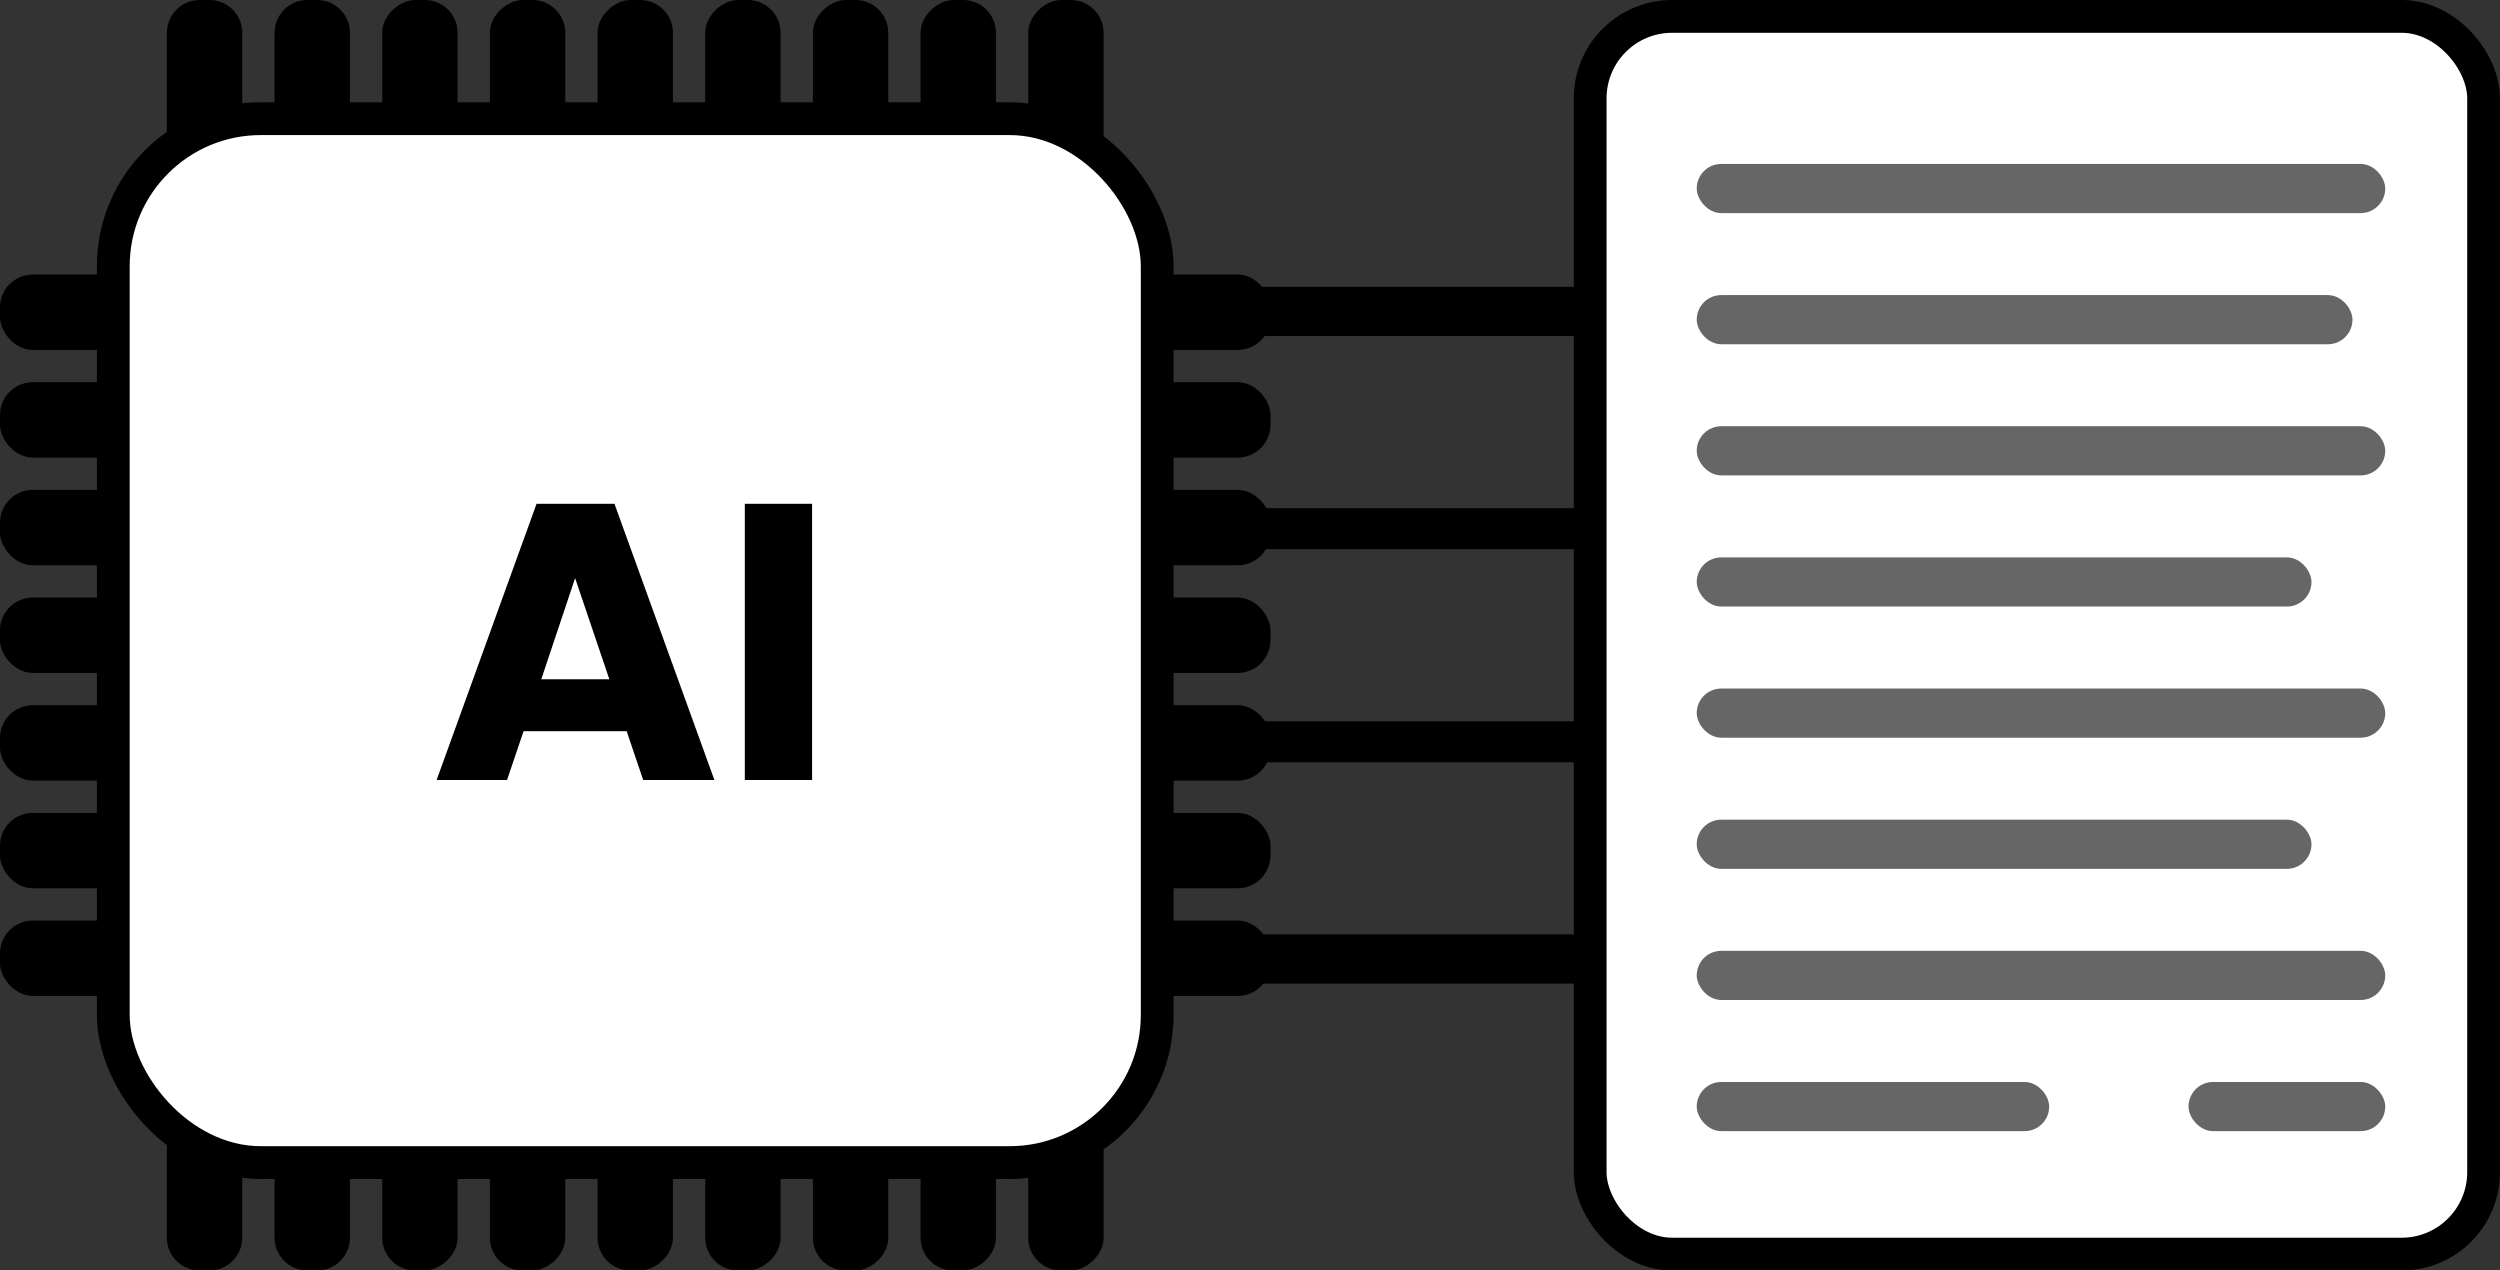 <svg width="305" height="155" viewBox="0 0 305 155" fill="none" xmlns="http://www.w3.org/2000/svg">
<rect x="0" y="0" width="305" height="155" fill="#333333" stroke="none"/>
<rect y="112.309" width="155" height="9.195" rx="4" fill="black"/>
<rect y="99.174" width="155" height="9.195" rx="4" fill="black"/>
<rect y="86.038" width="155" height="9.195" rx="4" fill="black"/>
<rect y="72.903" width="155" height="9.195" rx="4" fill="black"/>
<rect y="59.767" width="155" height="9.195" rx="4" fill="black"/>
<rect y="46.631" width="155" height="9.195" rx="4" fill="black"/>
<rect y="33.496" width="155" height="9.195" rx="4" fill="black"/>
<rect x="112.309" y="155" width="155" height="9.195" rx="4" transform="rotate(-90 112.309 155)" fill="black"/>
<rect x="125.445" y="155" width="155" height="9.195" rx="4" transform="rotate(-90 125.445 155)" fill="black"/>
<rect x="99.174" y="155" width="155" height="9.195" rx="4" transform="rotate(-90 99.174 155)" fill="black"/>
<rect x="86.038" y="155" width="155" height="9.195" rx="4" transform="rotate(-90 86.038 155)" fill="black"/>
<rect x="72.903" y="155" width="155" height="9.195" rx="4" transform="rotate(-90 72.903 155)" fill="black"/>
<rect x="59.767" y="155" width="155" height="9.195" rx="4" transform="rotate(-90 59.767 155)" fill="black"/>
<rect x="46.631" y="155" width="155" height="9.195" rx="4" transform="rotate(-90 46.631 155)" fill="black"/>
<path d="M37.496 155C35.286 155 33.496 153.209 33.496 151L33.496 4C33.496 1.791 35.286 3.33786e-06 37.496 3.33786e-06H38.691C40.9 3.33786e-06 42.691 1.791 42.691 4L42.691 151C42.691 153.209 40.9 155 38.691 155H37.496Z" fill="black"/>
<path d="M24.36 155C22.151 155 20.36 153.209 20.36 151L20.36 4C20.36 1.791 22.151 3.33786e-06 24.36 3.33786e-06H25.555C27.764 3.33786e-06 29.555 1.791 29.555 4L29.555 151C29.555 153.209 27.764 155 25.555 155H24.36Z" fill="black"/>
<rect x="13.822" y="14.479" width="127.356" height="127.356" rx="18" fill="white"/>
<rect x="13.822" y="14.479" width="127.356" height="127.356" rx="18" stroke="black" stroke-width="4"/>
<path d="M76.452 89.205H63.876L61.86 95.157H53.268L65.46 61.461H74.964L87.156 95.157H78.468L76.452 89.205ZM74.34 82.869L70.164 70.533L66.036 82.869H74.34ZM99.075 61.461V95.157H90.867V61.461H99.075Z" fill="black"/>
<rect x="140.047" y="114" width="55" height="6" rx="3" fill="black"/>
<rect x="140.047" y="88" width="55" height="5" rx="2.5" fill="black"/>
<rect x="140.047" y="62" width="55" height="5" rx="2.5" fill="black"/>
<rect x="140.047" y="35" width="55" height="6" rx="3" fill="black"/>
<rect x="194" y="2" width="109" height="151" rx="10" fill="white" stroke="black" stroke-width="4"/>
<rect x="207" y="20" width="84" height="6" rx="3" fill="#666666"/>
<rect x="207" y="36" width="80" height="6" rx="3" fill="#666666"/>
<rect x="207" y="52" width="84" height="6" rx="3" fill="#666666"/>
<rect x="207" y="68" width="75" height="6" rx="3" fill="#666666"/>
<rect x="207" y="84" width="84" height="6" rx="3" fill="#666666"/>
<rect x="207" y="100" width="75" height="6" rx="3" fill="#666666"/>
<rect x="207" y="116" width="84" height="6" rx="3" fill="#666666"/>
<rect x="207" y="132" width="43" height="6" rx="3" fill="#666666"/>
<rect x="267" y="132" width="24" height="6" rx="3" fill="#666666"/>
</svg>
